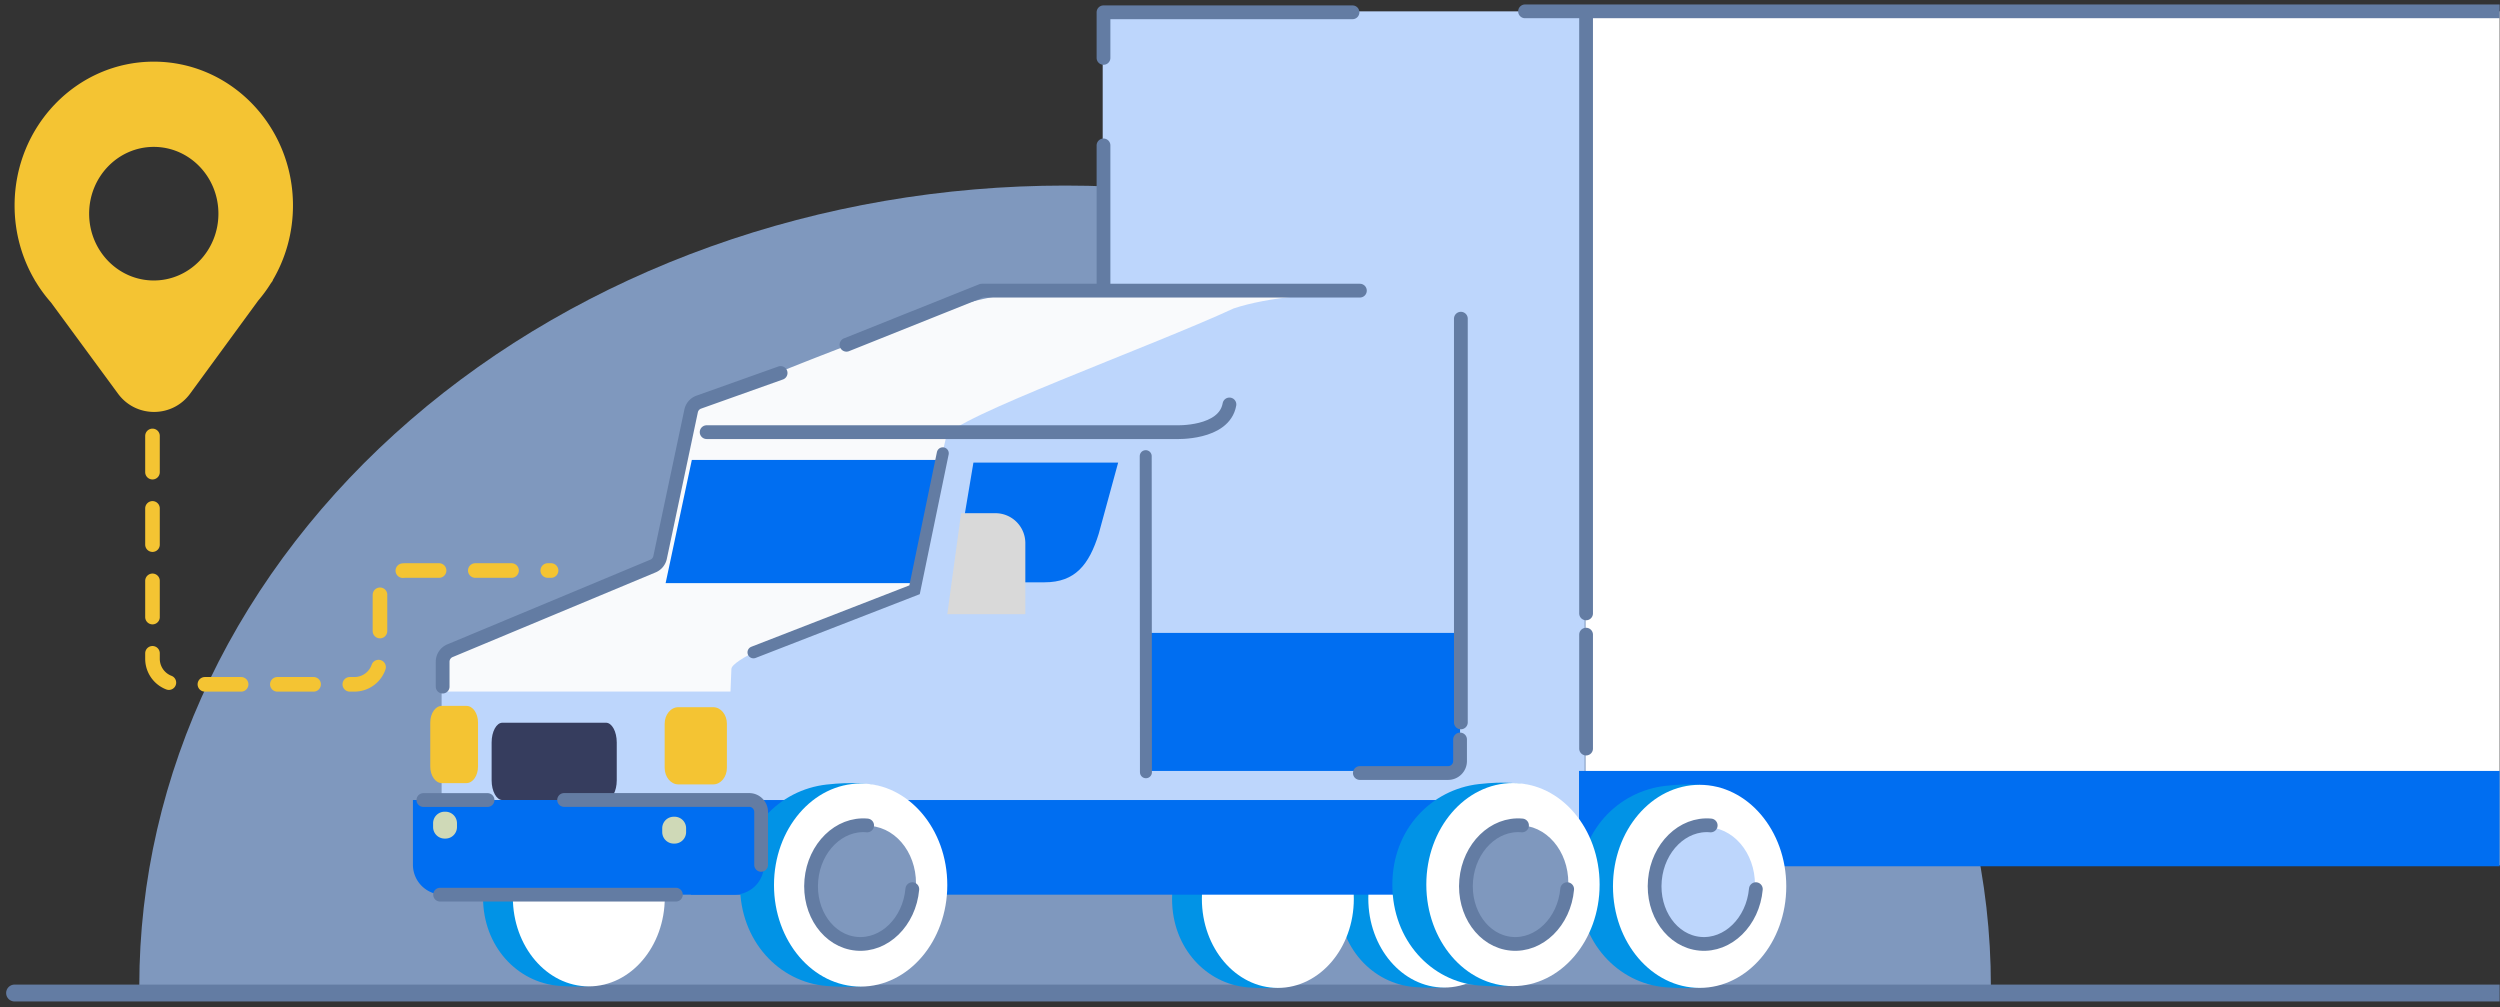 <svg xmlns="http://www.w3.org/2000/svg" width="561" height="226" fill="none"><rect width="100%" height="100%" fill="#333333" stroke="none"/><g clip-path="url(#a)"><path fill="#7F98BE" d="M31.26 221.21c0-23.582 5.373-46.932 15.813-68.719 10.44-21.785 25.743-41.581 45.034-58.255 19.291-16.675 42.192-29.902 67.397-38.926s52.219-13.669 79.501-13.669c27.281 0 54.295 4.645 79.5 13.67 25.205 9.023 48.107 22.25 67.398 38.925s34.593 36.47 45.033 58.255c10.44 21.787 15.814 45.137 15.814 68.719z"/></g><g clip-path="url(#b)"><path stroke="#637CA3" stroke-linecap="round" stroke-linejoin="round" stroke-width="3.796" d="M3.273 222.835H583.34"/><path fill="#0193E6" d="M108.393 201.407c0 10.943 7.664 19.073 17.048 19.816 20.606 1.632 17.048-8.873 17.048-19.816 0-10.944 2.701-22.022-17.048-19.816-9.358 1.043-17.048 8.872-17.048 19.816"/><path fill="#fff" d="M132.131 221.342c9.415 0 17.048-8.944 17.048-19.977s-7.633-19.976-17.048-19.976-17.048 8.944-17.048 19.976c0 11.033 7.633 19.977 17.048 19.977"/><path fill="#0193E6" d="M300.357 201.672c0 10.943 7.664 19.072 17.048 19.816 20.606 1.632 17.048-8.873 17.048-19.816 0-10.944 2.701-22.021-17.048-19.816-9.358 1.043-17.048 8.872-17.048 19.816"/><path fill="#fff" d="M324.096 221.607c9.416 0 17.048-8.944 17.048-19.977s-7.632-19.976-17.048-19.976-17.048 8.944-17.048 19.976c0 11.033 7.633 19.977 17.048 19.977"/><path fill="#0193E6" d="M263.013 201.752c0 10.944 7.664 19.074 17.048 19.817 20.607 1.632 17.048-8.873 17.048-19.817 0-10.943 2.701-22.021-17.048-19.816-9.358 1.044-17.048 8.873-17.048 19.816"/><path fill="#fff" d="M286.749 221.688c9.416 0 17.048-8.944 17.048-19.976 0-11.033-7.632-19.977-17.048-19.977s-17.048 8.944-17.048 19.977 7.632 19.976 17.048 19.976m69.059-27.557h484.039V2.547H355.808z"/><path fill="#BDD6FC" d="M247.446 194.377H355.58V2.547H247.446z"/><path fill="#F9FAFC" d="m272.132 173.38 18.114-107.994-53.341-.05a75.5 75.5 0 0 0-24.079 3.92c-19.243 6.467-56.49 21.38-56.775 22.56-3.399 14.06-7.726 35.022-7.726 35.022s-48.458 19.406-48.458 21.056c-.002 20.722 0 24.428 0 24.428l172.272 1.043z"/><path fill="#BDD6FC" d="m327.842 173.774-.155-108.008h-22.922c-8.186-.007-20.188.85-27.945 3.452-18.394 8.52-63.519 24.778-64.478 28.746-3.399 14.06-7.068 33.948-7.068 33.948s-40.983 14.3-41.15 18.202c-.888 20.702-1.006 29.562-1.006 29.562l164.731.997z"/><path fill="#006EF1" d="M256.965 172.999h70.673v-30.975h-70.673z"/><path fill="#BDD6FC" d="M99.099 179.527h66.05v-24.342h-66.05z"/><path fill="#006EF1" d="M155.032 200.765h172.822v-21.238H155.032z"/><path fill="#0F113D" d="M327.854 194.308h26.583v-9.202h-26.583z"/><path fill="#F4C433" d="M152.224 176.02h7.82c1.697 0 3.073-1.666 3.073-3.721v-9.885c0-2.055-1.376-3.721-3.073-3.721h-7.82c-1.697 0-3.073 1.666-3.073 3.721v9.885c0 2.055 1.376 3.721 3.073 3.721"/><path fill="#363D5E" d="M112.74 179.527h23.241c1.335 0 2.418-1.982 2.418-4.427v-8.493c0-2.445-1.083-4.428-2.418-4.428H112.74c-1.335 0-2.419 1.983-2.419 4.428v8.493c0 2.445 1.084 4.427 2.419 4.427"/><path fill="#F4C433" d="M99.138 175.73h5.542c1.429 0 2.588-1.666 2.588-3.721v-9.885c0-2.055-1.159-3.721-2.588-3.721h-5.542c-1.429 0-2.588 1.666-2.588 3.721v9.885c0 2.055 1.16 3.721 2.588 3.721"/><path fill="#006EF1" d="M354.331 194.385h502.893V173H354.331z"/><path fill="#0193E6" d="M166.063 198.654c0 12.482 8.742 21.753 19.445 22.602 23.502 1.861 19.444-10.12 19.444-22.602s3.081-25.117-19.444-22.602c-10.674 1.19-19.445 10.12-19.445 22.602"/><path fill="#fff" d="M193.129 221.391c10.739 0 19.444-10.201 19.444-22.784 0-12.584-8.705-22.785-19.444-22.785s-19.445 10.201-19.445 22.785 8.706 22.784 19.445 22.784"/><path fill="#7F98BE" d="M205.488 199.632c.661-7.332-3.875-13.733-10.132-14.297s-11.864 4.923-12.525 12.255 3.876 13.734 10.132 14.298c6.256.563 11.864-4.923 12.525-12.256"/><path stroke="#637CA3" stroke-linecap="round" stroke-width="3.089" d="M194.591 185.229c-6.257-.564-11.864 4.923-12.525 12.255-.662 7.332 3.875 13.733 10.131 14.297s11.865-4.923 12.526-12.255"/><path fill="#0193E6" d="M354.33 198.944c0 12.482 8.741 21.753 19.444 22.602 23.502 1.861 19.444-10.12 19.444-22.602 0-12.481 3.081-25.117-19.444-22.601-10.674 1.19-19.444 10.12-19.444 22.601"/><path fill="#fff" d="M381.396 221.682c10.738 0 19.444-10.202 19.444-22.785s-8.706-22.784-19.444-22.784c-10.739 0-19.445 10.201-19.445 22.784s8.706 22.785 19.445 22.785"/><path fill="#BDD6FC" d="M393.754 199.922c.661-7.332-3.875-13.733-10.131-14.298-6.257-.563-11.865 4.923-12.526 12.256-.661 7.332 3.875 13.734 10.132 14.297s11.864-4.923 12.525-12.255"/><path stroke="#637CA3" stroke-linecap="round" stroke-width="3.089" d="M383.882 185.229c-6.257-.564-11.864 4.923-12.525 12.255-.662 7.332 3.875 13.733 10.131 14.297s11.865-4.923 12.526-12.255"/><path fill="#0193E6" d="M312.443 198.547c0 12.482 8.741 21.754 19.445 22.602 23.502 1.861 19.444-10.12 19.444-22.602 0-12.481 3.08-25.117-19.444-22.601-10.674 1.19-19.445 10.12-19.445 22.601"/><path fill="#fff" d="M339.509 221.285c10.74 0 19.445-10.201 19.445-22.785s-8.705-22.783-19.445-22.783-19.444 10.2-19.444 22.783 8.705 22.785 19.444 22.785"/><path fill="#7F98BE" d="M351.868 199.526c.661-7.333-3.875-13.733-10.132-14.297s-11.864 4.923-12.525 12.255c-.662 7.332 3.875 13.733 10.131 14.297s11.865-4.923 12.526-12.255"/><path stroke="#637CA3" stroke-linecap="round" stroke-width="3.089" d="M341.542 185.229c-6.257-.564-11.865 4.923-12.526 12.255s3.875 13.733 10.132 14.297 11.864-4.923 12.526-12.255"/><path fill="#006EF1" d="M149.366 130.848h56.061l5.881-27.64h-56.061zm97.193-11.091c-2.166 6.994-5.309 10.912-12.149 10.912h-20.484l4.509-26.857h32.478z"/><path stroke="#637CA3" stroke-linecap="round" stroke-miterlimit="10" stroke-width="3.089" d="M158.568 96.975h105.304s10.83.458 12.015-6.219"/><path stroke="#637CA3" stroke-linecap="round" stroke-miterlimit="10" stroke-width="2.686" d="m257.148 173.295-.05-70.934"/><path stroke="#637CA3" stroke-linecap="round" stroke-linejoin="round" stroke-width="3.089" d="M342.22 2.546h13.696m0 0v135.096m0-135.096h384.385m15.284 0h81.587a2.686 2.686 0 0 1 2.683 2.686v93.891m0 17.031v53.937a2.686 2.686 0 0 1-2.683 2.687H796.22m-440.304-30.361v25.561m-180.747-84.28-18.356 6.539a2.69 2.69 0 0 0-1.727 1.974l-6.962 32.885a2.69 2.69 0 0 1-1.594 1.922l-45.548 19.001a2.685 2.685 0 0 0-1.652 2.478v5.579m228.487-82.56v90.588m-22.66-96.883h-57.532m0 0h-27.314L189.95 77.365m57.675-12.144V32.632m0-19.64V2.759H303.5"/><path stroke="#637CA3" stroke-linecap="round" stroke-width="3.089" d="M327.637 165.941v4.841a2.686 2.686 0 0 1-2.685 2.686h-19.801"/><path fill="#006EF1" d="M99.375 200.765h65.36a6.715 6.715 0 0 0 6.714-6.715v-14.523H92.661v14.523a6.715 6.715 0 0 0 6.714 6.715"/><path fill="#CFD9B7" d="M99.776 188.179h.184a2.59 2.59 0 0 0 2.587-2.588v-.853a2.59 2.59 0 0 0-2.587-2.588h-.184a2.59 2.59 0 0 0-2.588 2.588v.853a2.59 2.59 0 0 0 2.588 2.588m51.415 1.124h.184a2.587 2.587 0 0 0 2.587-2.588v-.852a2.587 2.587 0 0 0-2.587-2.588h-.184a2.59 2.59 0 0 0-2.587 2.588v.852a2.59 2.59 0 0 0 2.587 2.588"/><path stroke="#637CA3" stroke-linecap="round" stroke-width="3.089" d="M126.586 179.512h41.524a2.687 2.687 0 0 1 2.686 2.686v11.877m-61.388-14.548h-14.4m3.749 21.234h52.91"/><path fill="#D9D9D9" d="M215.668 115.162h7.703a6.713 6.713 0 0 1 6.714 6.714v15.952h-17.511z"/><path stroke="#637CA3" stroke-linecap="round" stroke-width="2.686" d="m211.561 101.718-6.331 30.625-36.151 14.045"/><path fill="#F4C433" fill-rule="evenodd" d="M65.743 46.11c0 6.167-1.673 11.929-4.576 16.829h.077l-.453.619a32 32 0 0 1-2.847 3.891L42.667 88.33c-4.002 5.47-12.166 5.48-16.18.017L11.441 67.875A32.3 32.3 0 0 1 8 63.192l-.186-.253h.034c-2.902-4.9-4.576-10.662-4.576-16.828 0-17.826 13.985-32.277 31.235-32.277s31.235 14.451 31.235 32.277M34.508 62.94c8.01 0 14.505-6.71 14.505-14.989s-6.494-14.988-14.505-14.988c-8.01 0-14.504 6.71-14.504 14.988S26.497 62.94 34.508 62.94" clip-rule="evenodd"/><path stroke="#F4C433" stroke-dasharray="8.13 8.13" stroke-linecap="round" stroke-linejoin="round" stroke-width="3.274" d="M34.218 97.823v50.01a5.73 5.73 0 0 0 5.73 5.729h39.585a5.73 5.73 0 0 0 5.73-5.729v-14.08a5.73 5.73 0 0 1 5.728-5.729h32.667"/></g><defs><clipPath id="a"><path fill="#fff" d="M30.993 41.44h416.139v180.436H30.992z"/></clipPath><clipPath id="b"><path fill="#fff" d="M.92.802h560v224.325H.92z"/></clipPath></defs></svg>